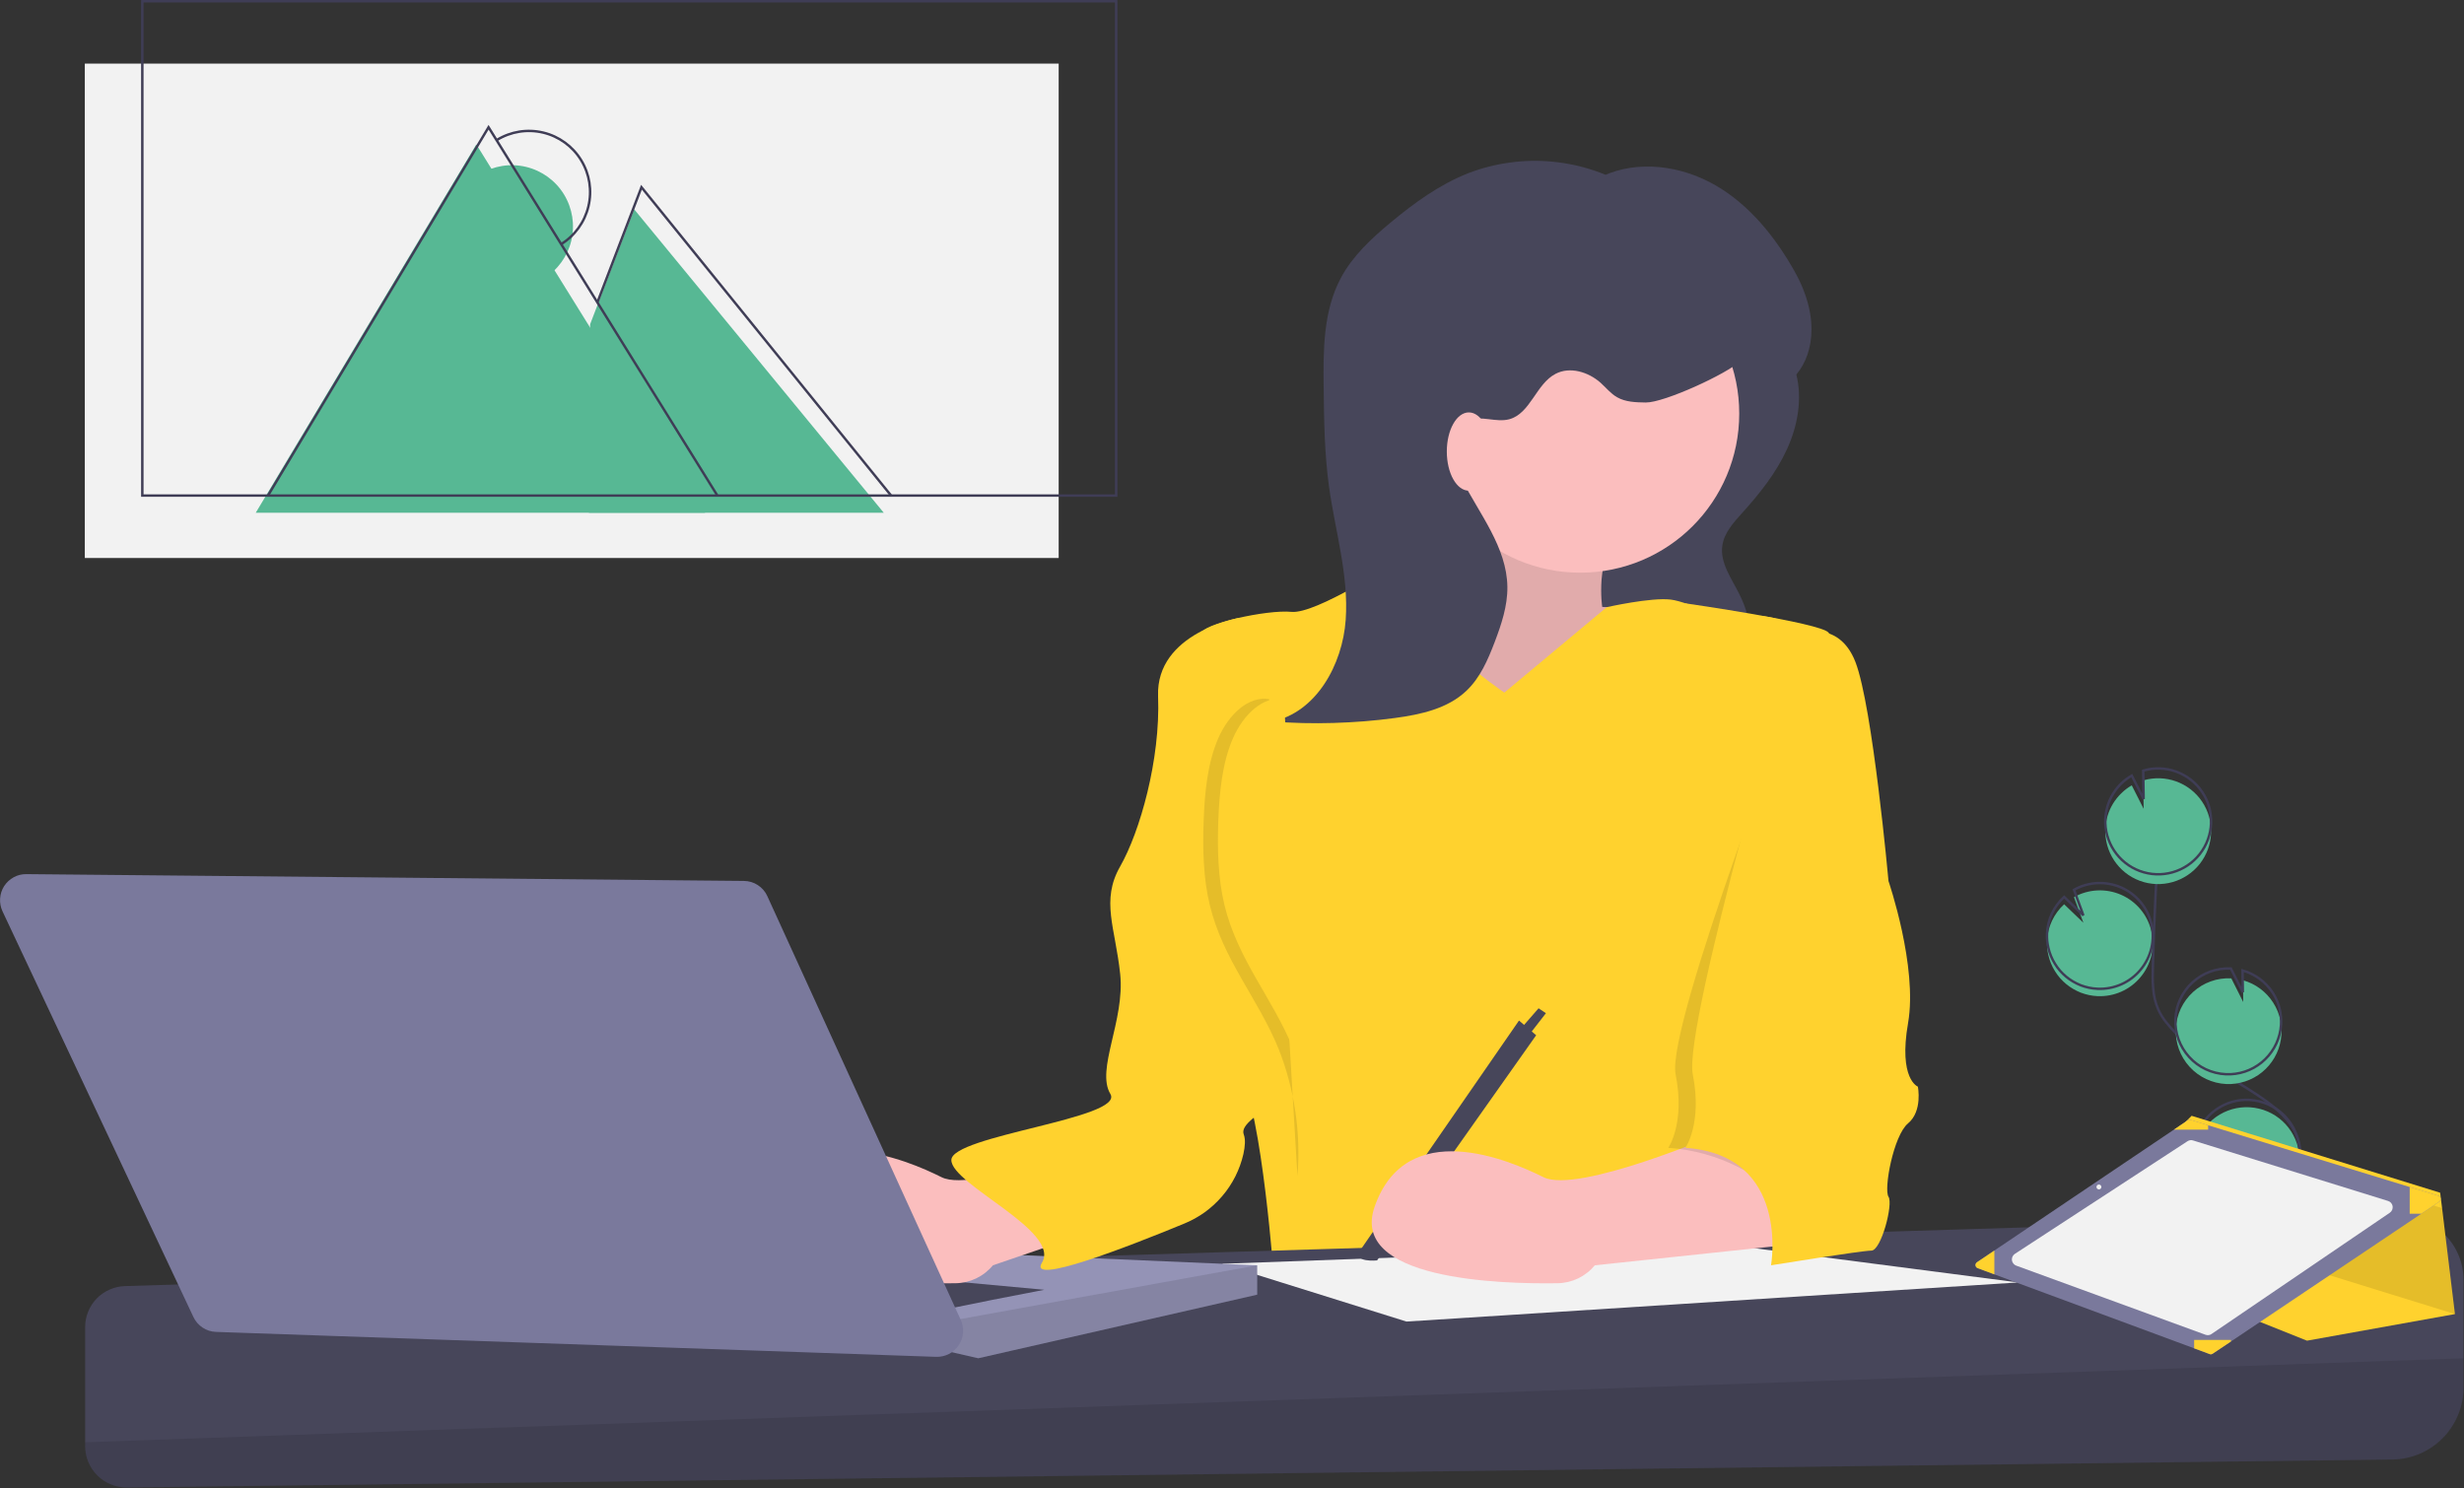 <svg xmlns="http://www.w3.org/2000/svg" viewBox="0 0 500 302" width="500" height="302">
	<rect x="0" y="0" width="500" height="302" fill="#333333" stroke="none"/>
	<style>
		tspan { white-space:pre }
		.shp0 { fill: #57b894 } 
		.shp1 { fill: none;stroke: #3f3d56;stroke-width: 0.497 } 
		.shp2 { fill: #47465a } 
		.shp3 { fill: #fbbebe } 
		.shp4 { opacity: 0.102;fill: #000000 } 
		.shp5 { fill: #ffd22e } 
		.shp6 { fill: #f2f2f2 } 
		.shp7 { fill: #9493b6 } 
		.shp8 { fill: #7a799c } 
	</style>
	<path id="Layer" class="shp0" d="M425.61 202.17C428.98 202.33 432.22 200.9 434.37 198.3C436.53 195.71 437.34 192.26 436.56 188.97C435.79 185.69 433.52 182.97 430.43 181.61C427.35 180.26 423.8 180.43 420.86 182.08L422.76 187.27L418.86 183.53C418.34 184 417.87 184.52 417.46 185.09C417.05 185.65 416.68 186.26 416.39 186.89C416.09 187.52 415.86 188.19 415.69 188.86C415.52 189.54 415.42 190.24 415.39 190.94C415.38 191.19 415.38 191.44 415.38 191.69C415.39 191.93 415.4 192.18 415.42 192.43C415.45 192.68 415.48 192.92 415.52 193.17C415.56 193.41 415.61 193.66 415.67 193.9C415.93 195.03 416.38 196.11 416.99 197.09C417.59 198.08 418.36 198.96 419.25 199.7C420.14 200.44 421.15 201.03 422.23 201.46C423.31 201.87 424.45 202.12 425.61 202.17L425.61 202.17Z" />
	<path id="Layer" class="shp1" d="M456.98 259.55C454.7 255.33 457.28 250.16 460.25 246.4C463.22 242.65 466.84 238.73 466.76 233.95C466.65 227.06 459.34 223 453.51 219.35C452.43 218.67 451.37 217.96 450.33 217.22C449.29 216.49 448.27 215.72 447.28 214.92C446.29 214.12 445.32 213.29 444.37 212.43C443.43 211.57 442.51 210.69 441.61 209.78C440.18 208.32 438.8 206.75 437.96 204.88C436.75 202.19 436.78 199.13 436.86 196.18C437.12 186.36 437.6 176.54 438.32 166.74" />
	<path id="Layer" class="shp1" d="M425.61 200.68C428.98 200.84 432.22 199.41 434.37 196.81C436.53 194.22 437.34 190.77 436.56 187.48C435.79 184.2 433.52 181.48 430.43 180.12C427.35 178.77 423.8 178.94 420.86 180.59L422.76 185.78L418.86 182.04C418.34 182.51 417.87 183.03 417.46 183.6C417.05 184.16 416.68 184.77 416.39 185.4C416.09 186.03 415.86 186.7 415.69 187.37C415.52 188.05 415.42 188.75 415.39 189.45C415.38 189.7 415.38 189.95 415.38 190.2C415.39 190.44 415.4 190.69 415.42 190.94C415.45 191.19 415.48 191.43 415.52 191.68C415.56 191.92 415.61 192.17 415.67 192.41C415.93 193.54 416.38 194.62 416.99 195.6C417.59 196.59 418.36 197.47 419.25 198.21C420.14 198.95 421.15 199.54 422.23 199.97C423.31 200.38 424.45 200.63 425.61 200.68L425.61 200.68Z" />
	<path id="Layer" class="shp0" d="M427.22 168.19C427.26 167.29 427.42 166.41 427.68 165.55C427.94 164.69 428.31 163.87 428.78 163.1C429.25 162.34 429.81 161.63 430.45 161.01C431.09 160.38 431.8 159.84 432.58 159.39L434.99 164.15L434.91 158.39C439.39 157.07 444.21 158.8 446.83 162.66C449.45 166.53 449.27 171.65 446.39 175.32C443.51 178.99 438.58 180.39 434.2 178.76C429.83 177.13 427.01 172.86 427.22 168.19Z" />
	<path id="Layer" class="shp1" d="M427.22 166.2C427.26 165.31 427.42 164.42 427.68 163.56C427.94 162.71 428.31 161.88 428.78 161.12C429.25 160.35 429.81 159.65 430.45 159.02C431.09 158.4 431.8 157.85 432.58 157.41L434.99 162.16L434.91 156.4C439.39 155.08 444.21 156.81 446.83 160.68C449.45 164.55 449.27 169.66 446.39 173.33C443.51 177.01 438.58 178.4 434.2 176.77C429.83 175.14 427.01 170.87 427.22 166.2Z" />
	<path id="Layer" class="shp0" d="M451.74 220.01C454.37 220.13 456.96 219.28 459.01 217.62C461.06 215.95 462.42 213.6 462.84 211C463.26 208.39 462.71 205.73 461.29 203.51C459.87 201.28 457.69 199.66 455.15 198.95L455.2 203.37L452.78 198.56C452.77 198.56 452.77 198.56 452.77 198.56L452.76 198.56C452.76 198.56 452.76 198.56 452.75 198.56L452.75 198.56C449.9 198.42 447.12 199.42 445.01 201.34C442.91 203.26 441.65 205.94 441.52 208.78C441.39 211.63 442.39 214.41 444.31 216.51C446.23 218.62 448.9 219.87 451.74 220.01L451.74 220.01Z" />
	<path id="Layer" class="shp1" d="M451.66 218.02C454.29 218.15 456.88 217.3 458.93 215.63C460.97 213.97 462.34 211.61 462.76 209.01C463.18 206.41 462.63 203.74 461.21 201.52C459.79 199.3 457.6 197.67 455.06 196.96L455.12 201.38L452.69 196.57L452.69 196.57C452.68 196.57 452.68 196.57 452.68 196.57L452.67 196.57C452.67 196.57 452.67 196.57 452.66 196.57C449.82 196.43 447.04 197.44 444.94 199.35C442.83 201.27 441.57 203.95 441.44 206.8C441.31 209.64 442.31 212.42 444.23 214.52C446.14 216.63 448.82 217.89 451.66 218.02L451.66 218.02Z" />
	<path id="Layer" class="shp0" d="M446.36 240.36C448.68 244.87 453.85 247.14 458.74 245.8C463.63 244.45 466.92 239.87 466.61 234.8C466.31 229.73 462.5 225.58 457.48 224.83C452.46 224.08 447.61 226.95 445.84 231.71L452.55 237.17L445.17 235.46C445.17 235.88 445.2 236.31 445.25 236.73C445.3 237.15 445.37 237.57 445.47 237.98C445.57 238.39 445.7 238.8 445.85 239.2C445.99 239.59 446.17 239.98 446.36 240.36L446.36 240.36Z" />
	<path id="Layer" class="shp1" d="M446.36 238.87C448.68 243.38 453.85 245.65 458.74 244.31C463.63 242.96 466.92 238.38 466.61 233.31C466.31 228.24 462.5 224.09 457.48 223.34C452.46 222.59 447.61 225.46 445.84 230.22L452.55 235.68L445.17 233.97C445.17 234.39 445.2 234.81 445.25 235.24C445.3 235.66 445.37 236.08 445.47 236.49C445.57 236.9 445.7 237.31 445.85 237.71C445.99 238.1 446.17 238.49 446.36 238.87L446.36 238.87Z" />
	<path id="Layer" class="shp2" d="M364.48 75.85C365.78 80.95 364.8 86.43 362.6 91.21C360.41 95.99 357.09 100.16 353.57 104.06C351.8 106.03 349.88 108.11 349.5 110.73C349 114.22 351.36 117.39 352.93 120.54C353.28 121.23 353.59 121.93 353.87 122.65C354.15 123.37 354.39 124.1 354.6 124.84C354.8 125.58 354.98 126.33 355.11 127.09C355.24 127.85 355.34 128.61 355.41 129.38C355.62 132.02 355.29 134.94 353.44 136.83C351.65 138.67 348.91 139.11 346.37 139.34C344.62 139.51 342.86 139.62 341.11 139.68C339.35 139.74 337.59 139.75 335.83 139.7C334.08 139.67 332.32 139.57 330.57 139.42C328.82 139.28 327.07 139.08 325.33 138.84C327.28 136.24 326.55 134.62 326.37 131.38C326 125.01 321.37 119.25 320.47 112.94C319.76 107.92 323.08 103.31 326.22 99.33L340.62 81.08C343 78.05 345.38 74.94 347.09 71.47C348.31 68.99 348.54 64.34 351.62 63.51C357.42 61.95 363.36 71.41 364.48 75.85Z" />
	<path id="Layer" class="shp3" d="M293.84 90.9C293.84 90.9 283.91 120.2 278.95 122.19C273.98 124.18 308.74 159.94 308.74 159.94L334.06 147.52L335.05 123.68L325.12 123.18C325.12 123.18 323.63 113.25 328.6 108.28C333.57 103.32 293.84 90.9 293.84 90.9Z" />
	<path id="Layer" class="shp4" d="M293.84 90.9C293.84 90.9 283.91 120.2 278.95 122.19C273.98 124.18 308.74 159.94 308.74 159.94L334.06 147.52L335.05 123.68L325.12 123.18C325.12 123.18 323.63 113.25 328.6 108.28C333.57 103.32 293.84 90.9 293.84 90.9Z" />
	<path id="Layer" class="shp5" d="M305.26 140.57C305.26 140.57 283.91 126.16 282.92 114.24C282.92 114.24 267.03 124.67 262.07 124.18C257.1 123.68 243.69 126.66 243.69 128.65C243.69 130.63 256.11 186.76 256.11 186.76C256.11 186.76 247.17 210.61 251.64 218.06C256.11 225.51 258.59 260.28 258.59 260.28L361.87 260.28C361.87 260.28 347.96 235.94 355.41 218.55C362.86 201.17 365.84 128.15 365.84 128.15C365.84 128.15 360.38 124.18 354.92 125.17C349.45 126.16 343 122.19 339.03 121.69C335.05 121.2 326.05 123.23 326.05 123.23L305.26 140.57Z" />
	<path id="Layer" class="shp2" d="M499.9 259.74L499.9 281.6C499.9 283.5 499.53 285.39 498.8 287.15C498.08 288.92 497.02 290.52 495.69 291.87C494.34 293.23 492.76 294.31 491 295.06C489.25 295.8 487.37 296.19 485.47 296.22L25.77 301.9C24.66 301.91 23.56 301.7 22.53 301.28C21.5 300.87 20.57 300.25 19.77 299.47C18.98 298.69 18.36 297.76 17.93 296.73C17.5 295.71 17.28 294.61 17.28 293.5L17.28 269.34C17.28 268.27 17.48 267.21 17.89 266.21C18.29 265.22 18.88 264.31 19.62 263.54C20.37 262.77 21.26 262.16 22.24 261.73C23.22 261.29 24.27 261.06 25.34 261.02L486.53 246.78C488.27 246.73 490 247.02 491.62 247.65C493.24 248.28 494.71 249.22 495.96 250.43C497.2 251.64 498.2 253.09 498.87 254.69C499.55 256.29 499.9 258.01 499.9 259.74Z" />
	<path id="Layer" class="shp4" d="M499.9 275.67L499.9 281.6C499.9 283.5 499.53 285.39 498.8 287.15C498.08 288.92 497.02 290.52 495.69 291.87C494.34 293.23 492.76 294.31 491 295.06C489.25 295.8 487.37 296.19 485.47 296.22L25.77 301.9C24.66 301.91 23.56 301.7 22.53 301.28C21.5 300.87 20.57 300.25 19.77 299.47C18.98 298.69 18.36 297.76 17.93 296.73C17.5 295.71 17.28 294.61 17.28 293.5L17.28 292.72L499.9 275.67Z" />
	<path id="Layer" class="shp6" d="M409.53 260.28L351.37 252.73L247.94 256.5L285.4 268.22L409.53 260.28L409.53 260.28Z" />
	<path id="Layer" class="shp7" d="M255.11 256.8L255.11 262.76L198.51 275.67L192.98 274.4L192.06 274.18L151.34 252.33L255.11 256.8L255.11 256.8Z" />
	<path id="Layer" class="shp4" d="M255.11 256.8L255.11 262.76L198.51 275.67L192.98 274.4L192.06 268.22L255.11 256.8L255.11 256.8Z" />
	<path id="Layer" class="shp2" d="M190.07 266.24C191.06 265.74 211.92 261.77 211.92 261.77L174.18 258.29L190.07 266.24Z" />
	<path id="Layer" class="shp3" d="M320.66 116.23C302.81 116.23 288.38 101.8 288.38 83.94C288.38 66.09 302.81 51.66 320.66 51.66C338.5 51.66 352.93 66.09 352.93 83.94C352.93 101.8 338.5 116.23 320.66 116.23Z" />
	<path id="Layer" class="shp3" d="M226.81 229.98C226.81 229.98 198.01 242.39 191.06 238.92C184.11 235.44 163.26 226.5 156.8 244.88C151.59 259.7 181.99 260.63 193.94 260.44C194.66 260.43 195.38 260.33 196.08 260.17C196.78 260 197.46 259.76 198.11 259.45C198.76 259.13 199.38 258.75 199.95 258.3C200.51 257.86 201.03 257.36 201.49 256.8L201.49 256.8L242.95 242.64C242.95 242.64 233.76 227 226.81 229.98Z" />
	<path id="Layer" class="shp2" d="M308.24 207.13L311.72 210.11L279.44 255.81C279.44 255.81 274.48 256.3 275.97 253.82L308.24 207.13Z" />
	<path id="Layer" class="shp2" d="M310.23 210.11L313.7 205.64L312.21 204.64L308.74 208.62L310.23 210.11L310.23 210.11Z" />
	<path id="Layer" class="shp5" d="M251.39 125.42C251.39 125.42 234.51 128.4 235 141.31C235.5 154.23 231.28 168.88 227.31 175.84C223.34 182.79 226.32 188.25 227.31 197.69C228.3 207.13 222.34 217.06 225.32 222.03C228.3 227 193.05 230.47 193.05 235.44C193.05 240.41 215.39 249.85 211.42 256.3C208.56 260.95 228.7 253.12 240.23 248.37C241.73 247.76 243.15 246.98 244.45 246.05C245.76 245.1 246.96 244 248 242.78C249.05 241.56 249.95 240.2 250.68 238.76C251.4 237.32 251.95 235.8 252.31 234.23C252.66 232.65 252.76 231.22 252.38 230.23C250.89 226.25 268.52 221.04 269.02 211.1C269.51 201.17 266.53 191.23 264.05 181.3C261.57 171.37 251.39 125.42 251.39 125.42Z" />
	<path id="Layer" class="shp8" d="M5.35 177.41L150.95 178.79C151.45 178.79 151.95 178.87 152.43 179.01C152.91 179.15 153.37 179.37 153.78 179.64C154.21 179.91 154.58 180.24 154.91 180.62C155.24 181 155.51 181.42 155.71 181.88L194.96 267.89C195.33 268.71 195.49 269.61 195.42 270.51C195.35 271.41 195.04 272.28 194.54 273.03C194.04 273.78 193.36 274.39 192.56 274.8C191.75 275.21 190.86 275.41 189.96 275.38L43.85 270.32C43.36 270.3 42.88 270.22 42.42 270.08C41.96 269.93 41.52 269.72 41.12 269.45C40.71 269.18 40.34 268.86 40.03 268.5C39.71 268.13 39.44 267.72 39.24 267.28L0.51 184.96C0.13 184.15 -0.04 183.25 0.02 182.36C0.07 181.46 0.36 180.6 0.84 179.84C1.33 179.09 2 178.47 2.79 178.04C3.57 177.61 4.45 177.4 5.35 177.41Z" />
	<path id="Layer" class="shp3" d="M348.96 229.98C348.96 229.98 320.16 242.39 313.21 238.92C306.26 235.44 285.4 226.5 278.95 244.88C273.74 259.7 304.13 260.63 316.09 260.44C316.81 260.43 317.53 260.33 318.23 260.17C318.93 260 319.61 259.76 320.26 259.45C320.91 259.13 321.52 258.75 322.09 258.3C322.66 257.86 323.17 257.36 323.63 256.8L323.63 256.8L365.84 252.33C365.84 252.33 355.91 227 348.96 229.98Z" />
	<path id="Layer" class="shp4" d="M366.09 135.85C366.09 135.85 373.29 126.16 376.76 135.11C380.24 144.05 379.74 178.82 379.74 178.82C379.74 178.82 385.7 196.2 383.71 207.63C381.73 219.05 385.7 220.54 385.7 220.54C385.7 220.54 386.69 225.51 383.71 227.99C380.73 230.47 378.75 241.4 379.74 242.89C380.73 244.38 378.25 253.82 376.27 253.82C374.28 253.82 370.06 253.07 370.06 253.07C370.06 253.07 359.88 234.45 338.53 232.96C338.53 232.96 342.01 227.99 340.02 218.06C338.03 208.12 366.09 135.85 366.09 135.85Z" />
	<path id="Layer" class="shp5" d="M364.85 128.65C364.85 128.65 373.04 125.42 376.51 134.36C379.99 143.3 383.22 178.82 383.22 178.82C383.22 178.82 389.18 196.2 387.19 207.63C385.2 219.05 389.18 220.54 389.18 220.54C389.18 220.54 390.17 225.51 387.19 227.99C384.21 230.47 382.22 241.4 383.22 242.89C384.21 244.38 381.73 253.82 379.74 253.82C377.76 253.82 359.38 256.8 359.38 256.8C359.38 256.8 363.36 234.45 342.01 232.96C342.01 232.96 345.48 227.99 343.5 218.06C341.51 208.12 364.85 128.65 364.85 128.65Z" />
	<path id="Layer" class="shp2" d="M331.46 38.38C329 36.84 326.36 35.58 323.6 34.65C320.85 33.71 317.99 33.1 315.1 32.82C312.2 32.53 309.29 32.59 306.4 32.99C303.52 33.38 300.69 34.1 297.97 35.14C292.13 37.44 286.96 41.19 282.13 45.21C278.26 48.43 274.48 51.95 272.1 56.39C268.49 63.13 268.5 71.15 268.6 78.79C268.68 85.44 268.77 92.11 269.68 98.71C270.92 107.75 273.71 116.7 273.07 125.81C272.43 134.91 267.08 144.62 258.14 146.44C260.22 146.59 262.3 146.7 264.38 146.75C266.46 146.8 268.55 146.79 270.63 146.73C272.71 146.67 274.79 146.55 276.87 146.39C278.95 146.22 281.02 146 283.08 145.72C288.29 145.02 293.76 143.83 297.57 140.2C300.36 137.56 301.93 133.91 303.3 130.32C304.67 126.71 305.93 122.97 305.88 119.11C305.78 111.07 300.21 104.33 296.57 97.18C295.55 95.16 294.65 93 294.69 90.75C294.72 88.49 295.9 86.13 297.99 85.3C300.58 84.27 303.57 85.8 306.26 85.09C310.57 83.93 311.69 77.93 315.66 75.87C318.59 74.34 322.33 75.49 324.8 77.69C325.9 78.68 326.84 79.87 328.12 80.61C329.86 81.61 331.96 81.66 333.97 81.69C337.71 81.73 350.48 75.86 353.18 73.26C355.81 86.8 375.37 75.02 364.15 55.05C360.23 48.1 355.05 41.63 348.15 37.63C341.26 33.63 332.45 32.39 325.21 35.73" />
	<path id="Layer" class="shp3" d="M298.06 99.59C295.59 99.59 293.59 96.04 293.59 91.64C293.59 87.25 295.59 83.7 298.06 83.7C300.54 83.7 302.53 87.25 302.53 91.64C302.53 96.04 300.54 99.59 298.06 99.59Z" />
	<path id="Layer" class="shp5" d="M342.01 122.45C342.01 122.45 369.56 126.41 371.05 128.4C372.54 130.39 369.56 142.31 369.56 142.31L349.7 145.78L334.42 142.49L342.01 122.45Z" />
	<path id="Layer" class="shp4" d="M257.54 141.9C253.39 141.19 249.34 144.94 247.19 149.89C245.04 154.85 244.46 160.79 244.25 166.55C244.04 172.28 244.16 178.14 245.47 183.59C248.14 194.78 255.34 202.69 259.5 212.98C260.3 215.01 260.98 217.09 261.54 219.2C262.1 221.31 262.54 223.45 262.86 225.61C263.17 227.77 263.37 229.95 263.44 232.13C263.51 234.31 263.46 236.49 263.28 238.67" />
	<path id="Layer" class="shp5" d="M260.52 141.9C256.37 141.19 252.32 144.94 250.17 149.89C248.02 154.85 247.44 160.79 247.22 166.55C247.02 172.28 247.14 178.14 248.45 183.59C251.12 194.78 258.32 202.69 262.48 212.98C263.28 215.01 263.96 217.09 264.52 219.2C265.07 221.31 265.52 223.45 265.83 225.61C266.15 227.77 266.35 229.95 266.42 232.13C266.49 234.31 266.43 236.49 266.26 238.67" />
	<path id="Layer" class="shp5" d="M420.11 252.89L468.14 272.1L498.16 266.7L495.55 245.2L495.16 242.07L444.73 226.46L441.12 230.06L420.11 252.89L420.11 252.89Z" />
	<path id="Layer" class="shp4" d="M447.73 230.28L447.73 251.08L498.16 266.7L495.55 245.2L447.73 230.28L447.73 230.28Z" />
	<path id="Layer" class="shp8" d="M401.3 257.38L404.7 258.64L445.24 273.65L448.39 274.82C448.44 274.84 448.49 274.85 448.54 274.86C448.59 274.86 448.65 274.86 448.7 274.86C448.75 274.85 448.8 274.84 448.85 274.82C448.9 274.81 448.95 274.78 448.99 274.75L452.71 272.26L491.33 246.34L494.98 243.89C495.08 243.83 495.16 243.73 495.21 243.61C495.26 243.49 495.28 243.36 495.26 243.24C495.24 243.11 495.19 243 495.11 242.9C495.02 242.8 494.92 242.73 494.8 242.69L488.98 240.91L448.08 228.38L444.51 227.28C444.46 227.27 444.41 227.26 444.36 227.25C444.31 227.25 444.27 227.25 444.22 227.26C444.17 227.27 444.12 227.28 444.07 227.3C444.03 227.32 443.98 227.34 443.94 227.37L441.13 229.27L404.69 253.81L401.16 256.19C401.06 256.26 400.98 256.36 400.93 256.47C400.87 256.58 400.85 256.7 400.87 256.82C400.88 256.95 400.93 257.06 401.01 257.16C401.08 257.26 401.19 257.33 401.3 257.38L401.3 257.38Z" />
	<path id="Layer" class="shp6" d="M484.95 246.13L448.76 270.75C448.67 270.81 448.57 270.86 448.48 270.9C448.38 270.93 448.28 270.96 448.17 270.97C448.07 270.98 447.96 270.99 447.86 270.97C447.76 270.96 447.65 270.94 447.55 270.9L409.14 256.87C408.9 256.78 408.7 256.64 408.55 256.44C408.39 256.24 408.29 256 408.26 255.76C408.24 255.51 408.28 255.26 408.38 255.04C408.49 254.81 408.65 254.62 408.86 254.48L443.89 231.62C443.97 231.57 444.06 231.52 444.15 231.49C444.24 231.45 444.33 231.43 444.43 231.41C444.53 231.4 444.63 231.4 444.73 231.4C444.82 231.41 444.92 231.43 445.01 231.46L484.59 243.74C484.83 243.81 485.04 243.95 485.21 244.14C485.37 244.34 485.48 244.57 485.52 244.82C485.55 245.07 485.52 245.33 485.42 245.56C485.32 245.79 485.15 245.99 484.95 246.13Z" />
	<path id="Layer" class="shp5" d="M488.98 240.91L488.98 246.34L491.33 246.34L494.98 243.89C495.08 243.83 495.16 243.73 495.21 243.61C495.26 243.49 495.28 243.36 495.26 243.24C495.24 243.11 495.19 243 495.11 242.9C495.02 242.8 494.92 242.73 494.8 242.69L488.98 240.91Z" />
	<path id="Layer" class="shp5" d="M445.24 271.95L445.24 273.65L448.39 274.82C448.44 274.84 448.49 274.85 448.54 274.86C448.59 274.86 448.65 274.86 448.7 274.86C448.75 274.85 448.8 274.84 448.85 274.82C448.9 274.81 448.95 274.78 448.99 274.75L452.71 272.26L452.71 271.95L445.24 271.95Z" />
	<path id="Layer" class="shp5" d="M401.3 257.38L404.7 258.64L404.7 253.81L404.69 253.81L401.16 256.19C401.06 256.26 400.98 256.36 400.93 256.47C400.87 256.58 400.85 256.7 400.87 256.82C400.88 256.95 400.93 257.06 401.01 257.16C401.08 257.26 401.19 257.33 401.3 257.38Z" />
	<path id="Layer" class="shp5" d="M441.13 229.27L448.08 229.27L448.08 228.38L444.51 227.28C444.46 227.27 444.41 227.26 444.36 227.25C444.31 227.25 444.27 227.25 444.22 227.26C444.17 227.27 444.12 227.28 444.07 227.3C444.03 227.32 443.98 227.34 443.94 227.37L441.13 229.27Z" />
	<path id="Layer" class="shp6" d="M425.92 241.4C425.65 241.4 425.42 241.18 425.42 240.9C425.42 240.63 425.65 240.41 425.92 240.41C426.19 240.41 426.42 240.63 426.42 240.9C426.42 241.18 426.19 241.4 425.92 241.4Z" />
	<path id="Layer" class="shp6" d="M17.21 12.91L214.83 12.91L214.83 113.25L17.21 113.25L17.21 12.91Z" />
	<path id="Layer" class="shp0" d="M51.9 104.06L96.66 29.31L143.08 104.06" />
	<path id="Layer" class="shp0" d="M119.75 65.81L128.68 42.47L179.33 104.06L119.5 104.06L119.75 65.81L119.75 65.81Z" />
	<path id="Layer" class="shp0" d="M110.34 56.54C113.15 54.82 115.16 52.05 115.93 48.85C116.7 45.64 116.16 42.27 114.44 39.45C112.72 36.64 109.95 34.64 106.75 33.87C103.55 33.1 100.17 33.64 97.36 35.37" />
	<path id="Layer" class="shp1" d="M28.88 0.25L226.5 0.25L226.5 100.58L28.88 100.58L28.88 0.25Z" />
	<path id="Layer" class="shp1" d="M54.38 100.58L99.14 25.83L145.57 100.58" />
	<path id="Layer" class="shp1" d="M121.24 61.34L130.17 38L180.82 100.58" />
	<path id="Layer" class="shp1" d="M113.81 49.59C116.62 47.86 118.63 45.1 119.4 41.89C120.17 38.69 119.64 35.31 117.92 32.5C116.2 29.69 113.43 27.68 110.22 26.91C107.02 26.15 103.64 26.68 100.83 28.41" />
</svg>